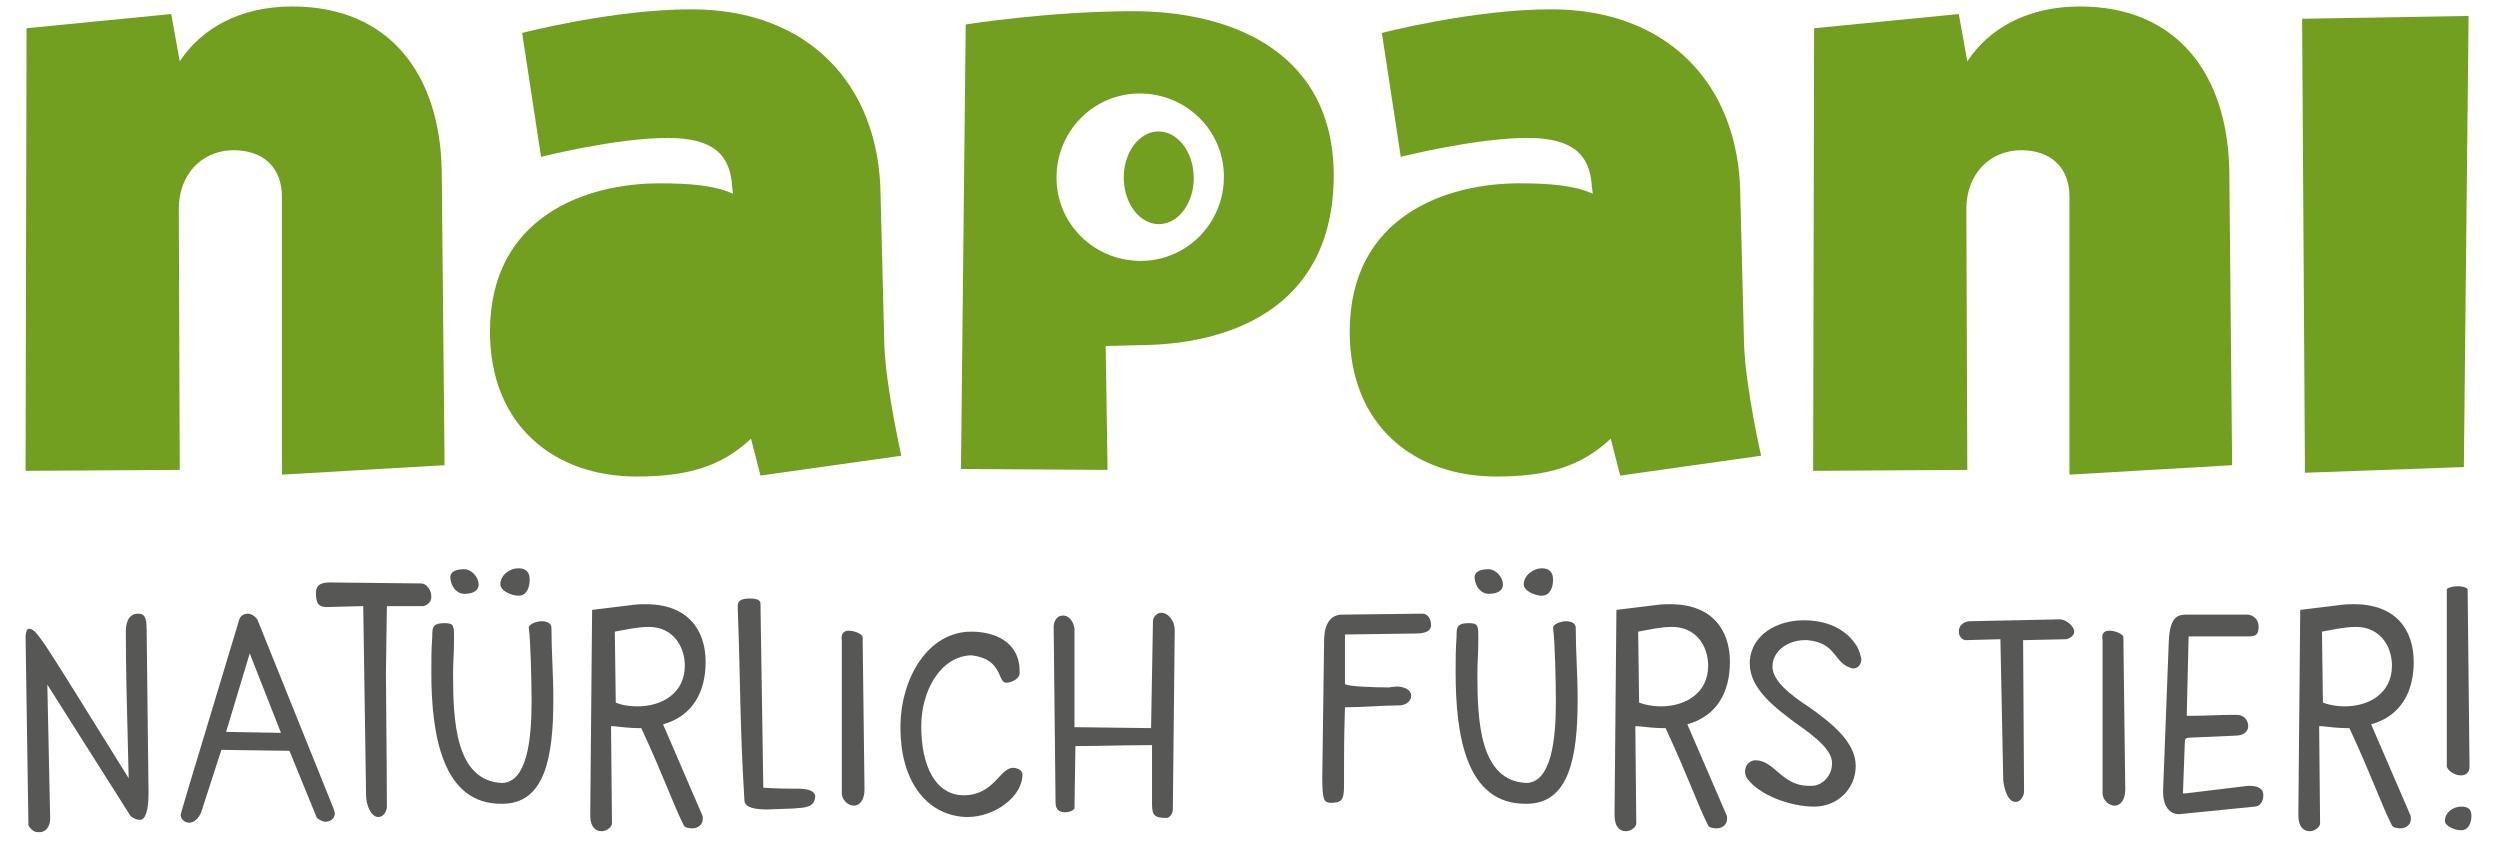 <?xml version="1.0" encoding="utf-8"?>
<svg version="1.1" id="Ebene_1" x="0px" y="0px" viewBox="165.795 376.416 264.327 90.007" style="enable-background:new 0 0 595.3 841.9;" xmlns="http://www.w3.org/2000/svg">
  <style type="text/css">
	.st0{fill:#729F20;}
	.st1{fill:#575756;}
</style>
  <g>
    <g>
      <path class="st0" d="M184.8,382.9c2.3-3.5,6.4-5.8,11.9-5.8c10.3,0,15.6,7.2,15.8,17.3l0.3,31.2l-17.2,1v-29.4 c0-3.1-2-4.9-5.1-4.9c-3.3,0-5.8,2.5-5.8,6.2l0.1,27.6l-16.3,0.1l0.1-46.8l15.3-1.5L184.8,382.9z"/>
      <path class="st0" d="M259.3,413c0.2,4.6,1.8,11.6,1.8,11.6l-14.9,2.1l-1-3.9c-3.1,2.9-6.6,4-12.1,4c-8.8,0-15.5-5.5-15.5-15.3 c0-12.3,10.3-15.7,17.9-15.7c3.2,0,5.8,0.2,7.8,1.1l-0.1-0.8c-0.2-3.4-2.1-5.1-6.8-5.1c-5.5,0-13.4,2-13.4,2l-2-13.1 c0,0,9.6-2.5,17.9-2.5c12.3,0,19.9,7.9,20,19.7L259.3,413z"/>
      <path class="st0" d="M350.2,413c0.2,4.6,1.8,11.6,1.8,11.6l-14.9,2.1l-1-3.9c-3.1,2.9-6.6,4-12.1,4c-8.8,0-15.5-5.5-15.5-15.3 c0-12.3,10.3-15.7,17.9-15.7c3.2,0,5.8,0.2,7.8,1.1l-0.1-0.8c-0.2-3.4-2.1-5.1-6.8-5.1c-5.5,0-13.4,2-13.4,2l-2-13.1 c0,0,9.6-2.5,17.9-2.5c12.3,0,19.9,7.9,20,19.7L350.2,413z"/>
      <path class="st0" d="M373.8,382.9c2.3-3.5,6.4-5.8,11.9-5.8c10.3,0,15.6,7.2,15.8,17.3l0.3,31.2l-17.2,1v-29.4 c0-3.1-2-4.9-5.1-4.9c-3.3,0-5.8,2.5-5.8,6.2l0.1,27.6l-16.3,0.1l0.1-46.8l15.3-1.5L373.8,382.9z"/>
      <path class="st0" d="M426.8,378.1l-0.5,47.7l-16.8,0.6l-0.3-48L426.8,378.1z"/>
    </g>
    <g>
      <path class="st0" d="M285.6,377.6c-8.9,0-17.7,1.4-17.7,1.4l-0.5,47l15.5,0.1l-0.2-13.1l3.9-0.1c8.8-0.1,19.8-3.6,20.2-17.2 C307.2,382.2,296.4,377.6,285.6,377.6z M286.4,404c-4.9,0-8.9-3.9-8.9-8.8c0-4.9,3.9-8.9,8.8-8.9c4.9,0,8.9,3.9,8.9,8.8 C295.2,400,291.3,404,286.4,404z"/>
      <ellipse transform="matrix(1 -8.593957e-03 8.593957e-03 1 -3.386 2.492)" class="st0" cx="288.3" cy="395.2" rx="3.7" ry="4.9"/>
    </g>
  </g>
  <g>
    <path class="st1" d="M170.8,448.8l0.3,14.2c0,0.7-0.4,1.4-1.1,1.4h-0.2c-0.5,0-0.8-0.4-1-0.7l-0.3-19.9c0-0.6,0.2-0.9,0.3-0.9 c0.9,0,1,0.4,10.6,15.8l-0.1-4.1c-0.1-3.8-0.2-7.6-0.2-11.4c0-0.8,0.2-1.9,1.3-1.9c0.7,0,0.9,0.4,0.9,1.8l0.2,17.2 c0,2-0.4,2.8-0.9,2.8c-0.3,0-0.6-0.1-1-0.4L170.8,448.8z"/>
    <path class="st1" d="M192,441.3c0.3,0,0.7,0.2,1,0.6l8.1,20.1c0,0.1,0.1,0.3,0.1,0.4c0,0.5-0.4,0.9-1,0.9c-0.3,0-0.6-0.2-0.9-0.4 l-2.9-7.1l-7.2-0.1l-2.1,6.5c-0.3,0.8-0.8,1.2-1.3,1.2c-0.5,0-0.9-0.4-0.9-0.8c0-0.2,0.4-1.5,6.2-20.7 C191.2,441.6,191.5,441.3,192,441.3z M192.2,445.5l-2.5,8.3l5.8,0.1L192.2,445.5z"/>
    <path class="st1" d="M200.7,438l9.3,0.1c0.3,0,0.3,0,0.3,0c0.6,0,1.1,0.7,1.1,1.4c0,0.4-0.2,0.8-0.8,1h-3.9l-0.1,7 c0,2.6,0.1,9.5,0.1,14.2c0,0.4-0.3,1.1-0.9,1.1c-0.8,0-1.3-1.3-1.3-2.3l-0.3-20l-3.9,0.1c-0.9,0-1.1-0.5-1.1-1.5 C199.2,438.1,200,438,200.7,438z"/>
    <path class="st1" d="M211.4,447.5c0-1.3,0-2.4,0.1-3.8c0-0.9,0-1.4,1.3-1.4c1,0,1,0.3,1,1.6c0,1.7-0.1,2.5-0.1,3.7 c0,4.9,0.2,11.4,5.2,11.6c2.6-0.1,3.1-4.5,3.1-8.6c0-2-0.1-6.5-0.3-7.8c0-0.4,0.8-0.7,1.4-0.7c0.5,0,1,0.2,1,0.7 c0,2.5,0.2,4.9,0.2,7.6c0,6.1-0.9,11-5.4,11C212.6,461.5,211.4,454.2,211.4,447.5z M214.9,436.6c0.7,0,1.5,0.8,1.5,1.6 c0,0.9-1,1-1.5,1c-0.8,0-1.4-0.7-1.5-1.7C213.4,436.7,214.3,436.6,214.9,436.6z M220.6,436.5c0.8,0,1.2,0.4,1.2,1.2 c0,0.8-0.3,1.7-1.2,1.7c-0.7,0-1.9-0.5-1.9-1.2C218.7,437.2,219.7,436.5,220.6,436.5z"/>
    <path class="st1" d="M228.4,440.9l4.1-0.5c0.6-0.1,1.1-0.1,1.6-0.1c4.4,0,6.3,2.7,6.3,6.1c0,3.1-1.3,5.7-4.5,6.6l4.1,9.5 c0.1,0.2,0.1,0.3,0.1,0.5c0,0.6-0.5,1-1.1,1c-0.4,0-0.8-0.1-0.9-0.3c-1.2-2.4-2-4.9-4.5-10.3h-0.3c-0.8,0-1.7-0.1-2.6-0.2 c-0.1,0-0.2,0-0.3,0l0.1,10.3c0,0.3-0.5,0.8-1.1,0.8s-1.2-0.4-1.2-1.7L228.4,440.9z M233.2,451.1c2.6,0,5-1.4,5-4.3 c0-2.1-1.3-4.1-3.8-4.1c-1.2,0-2.5,0.3-3.6,0.5l0.1,7.5C231.6,451,232.4,451.1,233.2,451.1z"/>
    <path class="st1" d="M243.8,440.8c0-0.4,0-0.4,0-0.4c0-0.5,0.5-0.7,1.2-0.7h0.2c0.4,0,1,0.1,1,0.5l0.3,19.5 c1.7,0.1,2.4,0.1,2.9,0.1h0.6c0.9,0,1.9,0.1,2,0.8c-0.1,1.2-1,1.2-2.3,1.3l-2.8,0.1c-1.3,0-2.4-0.2-2.4-1 C244,452.6,244.1,448.9,243.8,440.8z"/>
    <path class="st1" d="M255.5,443.1c0.5,0,1.2,0.2,1.5,0.6c0.2,16,0.2,16.1,0.2,16.2c0,1.2-0.6,1.7-1.1,1.7c-0.6,0-1.2-0.5-1.3-1.2 l0-16.3C254.7,443.6,254.9,443.1,255.5,443.1z"/>
    <path class="st1" d="M273.6,447.4v0.2c0,0.6-0.9,1-1.4,1c-1,0-0.3-2.5-3.7-2.9c-3.3,0.1-5.3,3.8-5.3,7.5c0,4.2,1.5,7.3,4.5,7.3 c3.2,0,3.8-2.9,5.2-2.9c0.4,0,1,0.2,1,0.7c0,2.4-3,4.5-5.8,4.5h-0.2c-4.3-0.2-6.9-4-6.9-9.4v-0.4c0.1-4.9,2.9-9.8,7.5-9.8 C270.7,443.2,273.6,444.1,273.6,447.4z"/>
    <path class="st1" d="M287.5,455.2c-2.8,0-5.7,0.1-8,0.1l-0.1,6.6c-0.2,0.3-0.7,0.4-1,0.4c-0.6,0-1-0.3-1-1l-0.2-18.6v-0.1 c0.1-0.8,0.5-1.1,1-1.1c0.5,0,1,0.4,1.2,1.3v10.5l8.1,0.1l0.2-11.4c0.1-0.5,0.5-0.8,0.9-0.8c0.6,0,1.4,0.7,1.4,1.9l-0.2,18.9 c0,0.4-0.3,0.9-0.7,0.9c-1.5,0-1.5-0.5-1.5-1.8V455.2z"/>
    <path class="st1" d="M305.8,443.8c0.1-1.6,0.8-2.4,1.9-2.4l8.5-0.1c0.5,0,0.9,0.5,0.9,1.2c0,0.7-0.7,0.9-1.7,0.9l-7.4,0.1v5.2 c0,0.3,3.1,0.4,4.7,0.4c0.8,0-0.9,0,0.9-0.1c1,0.1,1.4,0.5,1.4,1c0,0.5-0.5,1-1.3,1c-1.7,0-3.9,0.2-5.7,0.2 c-0.1,3.2-0.1,5.1-0.1,6.3c0,1.1,0,1.6,0,2c0,1.6-0.3,1.8-1.5,1.8c-0.6-0.1-0.8-0.2-0.8-2.7L305.8,443.8z"/>
    <path class="st1" d="M319.7,447.5c0-1.3,0-2.4,0.1-3.8c0-0.9,0-1.4,1.3-1.4c1,0,1,0.3,1,1.6c0,1.7-0.1,2.5-0.1,3.7 c0,4.9,0.2,11.4,5.2,11.6c2.6-0.1,3.1-4.5,3.1-8.6c0-2-0.1-6.5-0.3-7.8c0-0.4,0.8-0.7,1.4-0.7c0.5,0,1,0.2,1,0.7 c0,2.5,0.2,4.9,0.2,7.6c0,6.1-0.9,11-5.4,11C320.8,461.5,319.7,454.2,319.7,447.5z M323.2,436.6c0.7,0,1.5,0.8,1.5,1.6 c0,0.9-1,1-1.5,1c-0.8,0-1.4-0.7-1.5-1.7C321.7,436.7,322.6,436.6,323.2,436.6z M328.8,436.5c0.8,0,1.2,0.4,1.2,1.2 c0,0.8-0.3,1.7-1.2,1.7c-0.7,0-1.9-0.5-1.9-1.2C326.9,437.2,328,436.5,328.8,436.5z"/>
    <path class="st1" d="M336.7,440.9l4.1-0.5c0.6-0.1,1.1-0.1,1.6-0.1c4.4,0,6.3,2.7,6.3,6.1c0,3.1-1.3,5.7-4.5,6.6l4.1,9.5 c0.1,0.2,0.1,0.3,0.1,0.5c0,0.6-0.5,1-1.1,1c-0.4,0-0.8-0.1-0.9-0.3c-1.2-2.4-2-4.9-4.5-10.3h-0.3c-0.8,0-1.7-0.1-2.6-0.2 c-0.1,0-0.2,0-0.3,0l0.1,10.3c0,0.3-0.5,0.8-1.1,0.8s-1.2-0.4-1.2-1.7L336.7,440.9z M341.4,451.1c2.6,0,5-1.4,5-4.3 c0-2.1-1.3-4.1-3.8-4.1c-1.2,0-2.5,0.3-3.6,0.5l0.1,7.5C339.9,451,340.7,451.1,341.4,451.1z"/>
    <path class="st1" d="M362.1,444.7c0.3,0.5,0.4,1,0.5,1.4c0,0.6-0.4,1-0.9,1c-2.1-0.5-1.6-2.7-4.8-3h-0.3c-1.7,0-3.4,1.1-3.4,2.8 c0,1.5,1.9,3,3.9,4.3c2.4,1.7,4.9,3.7,4.9,6.2c0,2.4-1.9,4.3-4.4,4.3c-2.5,0-5.8-1.2-7.1-3c-0.1-0.2-0.2-0.4-0.2-0.7 c0-0.7,0.5-1.2,1.1-1.2c2,0,2.8,2.7,5.6,2.7c0.2,0,0.3,0,0.4,0c0.9,0,2.1-0.9,2.1-2.4c0-1.4-1.8-2.8-3.8-4.2 c-2.3-1.7-4.9-3.7-4.9-6.3v-0.3c0.2-2.8,2.9-4.3,5.7-4.3C358.8,442,360.9,442.8,362.1,444.7z"/>
    <path class="st1" d="M377.3,444l-3.7,0.1c-0.3,0-0.7-0.4-0.7-0.9c0-0.5,0.3-1,1.1-1.1l9.6-0.2c0.6,0,1.5,0.7,1.5,1.3 c0,0.3-0.2,0.6-0.8,0.8l-4.6,0.1l0.1,16c0,0.4-0.3,1.1-0.9,1.1c-0.8,0-1.2-1.3-1.3-2.3L377.3,444z"/>
    <path class="st1" d="M388.8,443.1c0.5,0,1.2,0.2,1.5,0.6c0.2,16,0.2,16.1,0.2,16.2c0,1.2-0.6,1.7-1.1,1.7c-0.6,0-1.2-0.5-1.3-1.2 l0-16.3C388,443.6,388.1,443.1,388.8,443.1z"/>
    <path class="st1" d="M395.1,444.3c0.1-2.9,1.1-2.9,2-2.9l6.3,0c0.4,0,1.2,0.3,1.2,1.3c0,0.8-0.3,1-1,1l-6.4,0c0,0,0,0-0.2,8.4h0.5 c1.4,0,2.9-0.1,4.3-0.1h0.5c0.8,0,1.2,0.6,1.2,1.2c0,0.5-0.4,1-1.4,1l-4.6,0.2c-0.6,0-0.7,0.1-0.7,0.5l-0.2,5.4l0.3,0l6.6-0.8 c0.9,0,1.6,0.2,1.6,1c0,0.7-0.4,1.2-0.9,1.2l-8,0.8c-1,0-1.7-0.8-1.7-2.4V460L395.1,444.3z"/>
    <path class="st1" d="M409,440.9l4.1-0.5c0.6-0.1,1.1-0.1,1.6-0.1c4.4,0,6.3,2.7,6.3,6.1c0,3.1-1.3,5.7-4.5,6.6l4.1,9.5 c0.1,0.2,0.1,0.3,0.1,0.5c0,0.6-0.5,1-1.1,1c-0.4,0-0.8-0.1-0.9-0.3c-1.2-2.4-2-4.9-4.5-10.3h-0.3c-0.8,0-1.7-0.1-2.6-0.2 c-0.1,0-0.2,0-0.3,0l0.1,10.3c0,0.3-0.5,0.8-1.1,0.8s-1.2-0.4-1.2-1.7L409,440.9z M413.7,451.1c2.6,0,5-1.4,5-4.3 c0-2.1-1.3-4.1-3.8-4.1c-1.2,0-2.5,0.3-3.6,0.5l0.1,7.5C412.2,451,413,451.1,413.7,451.1z"/>
    <path class="st1" d="M426,461.7c0.8,0,1.1,0.3,1.1,1c0,0.7-0.3,1.5-1.1,1.5c-0.6,0-1.7-0.4-1.7-1 C424.3,462.3,425.2,461.7,426,461.7z M424.5,439v-0.3c0.2-0.2,0.7-0.3,1.2-0.3c0.4,0,0.8,0.1,1,0.3l0.2,18.8c0,0.6-0.4,0.9-0.9,0.9 c-0.6,0-1.3-0.4-1.5-0.9V439z"/>
  </g>
</svg>